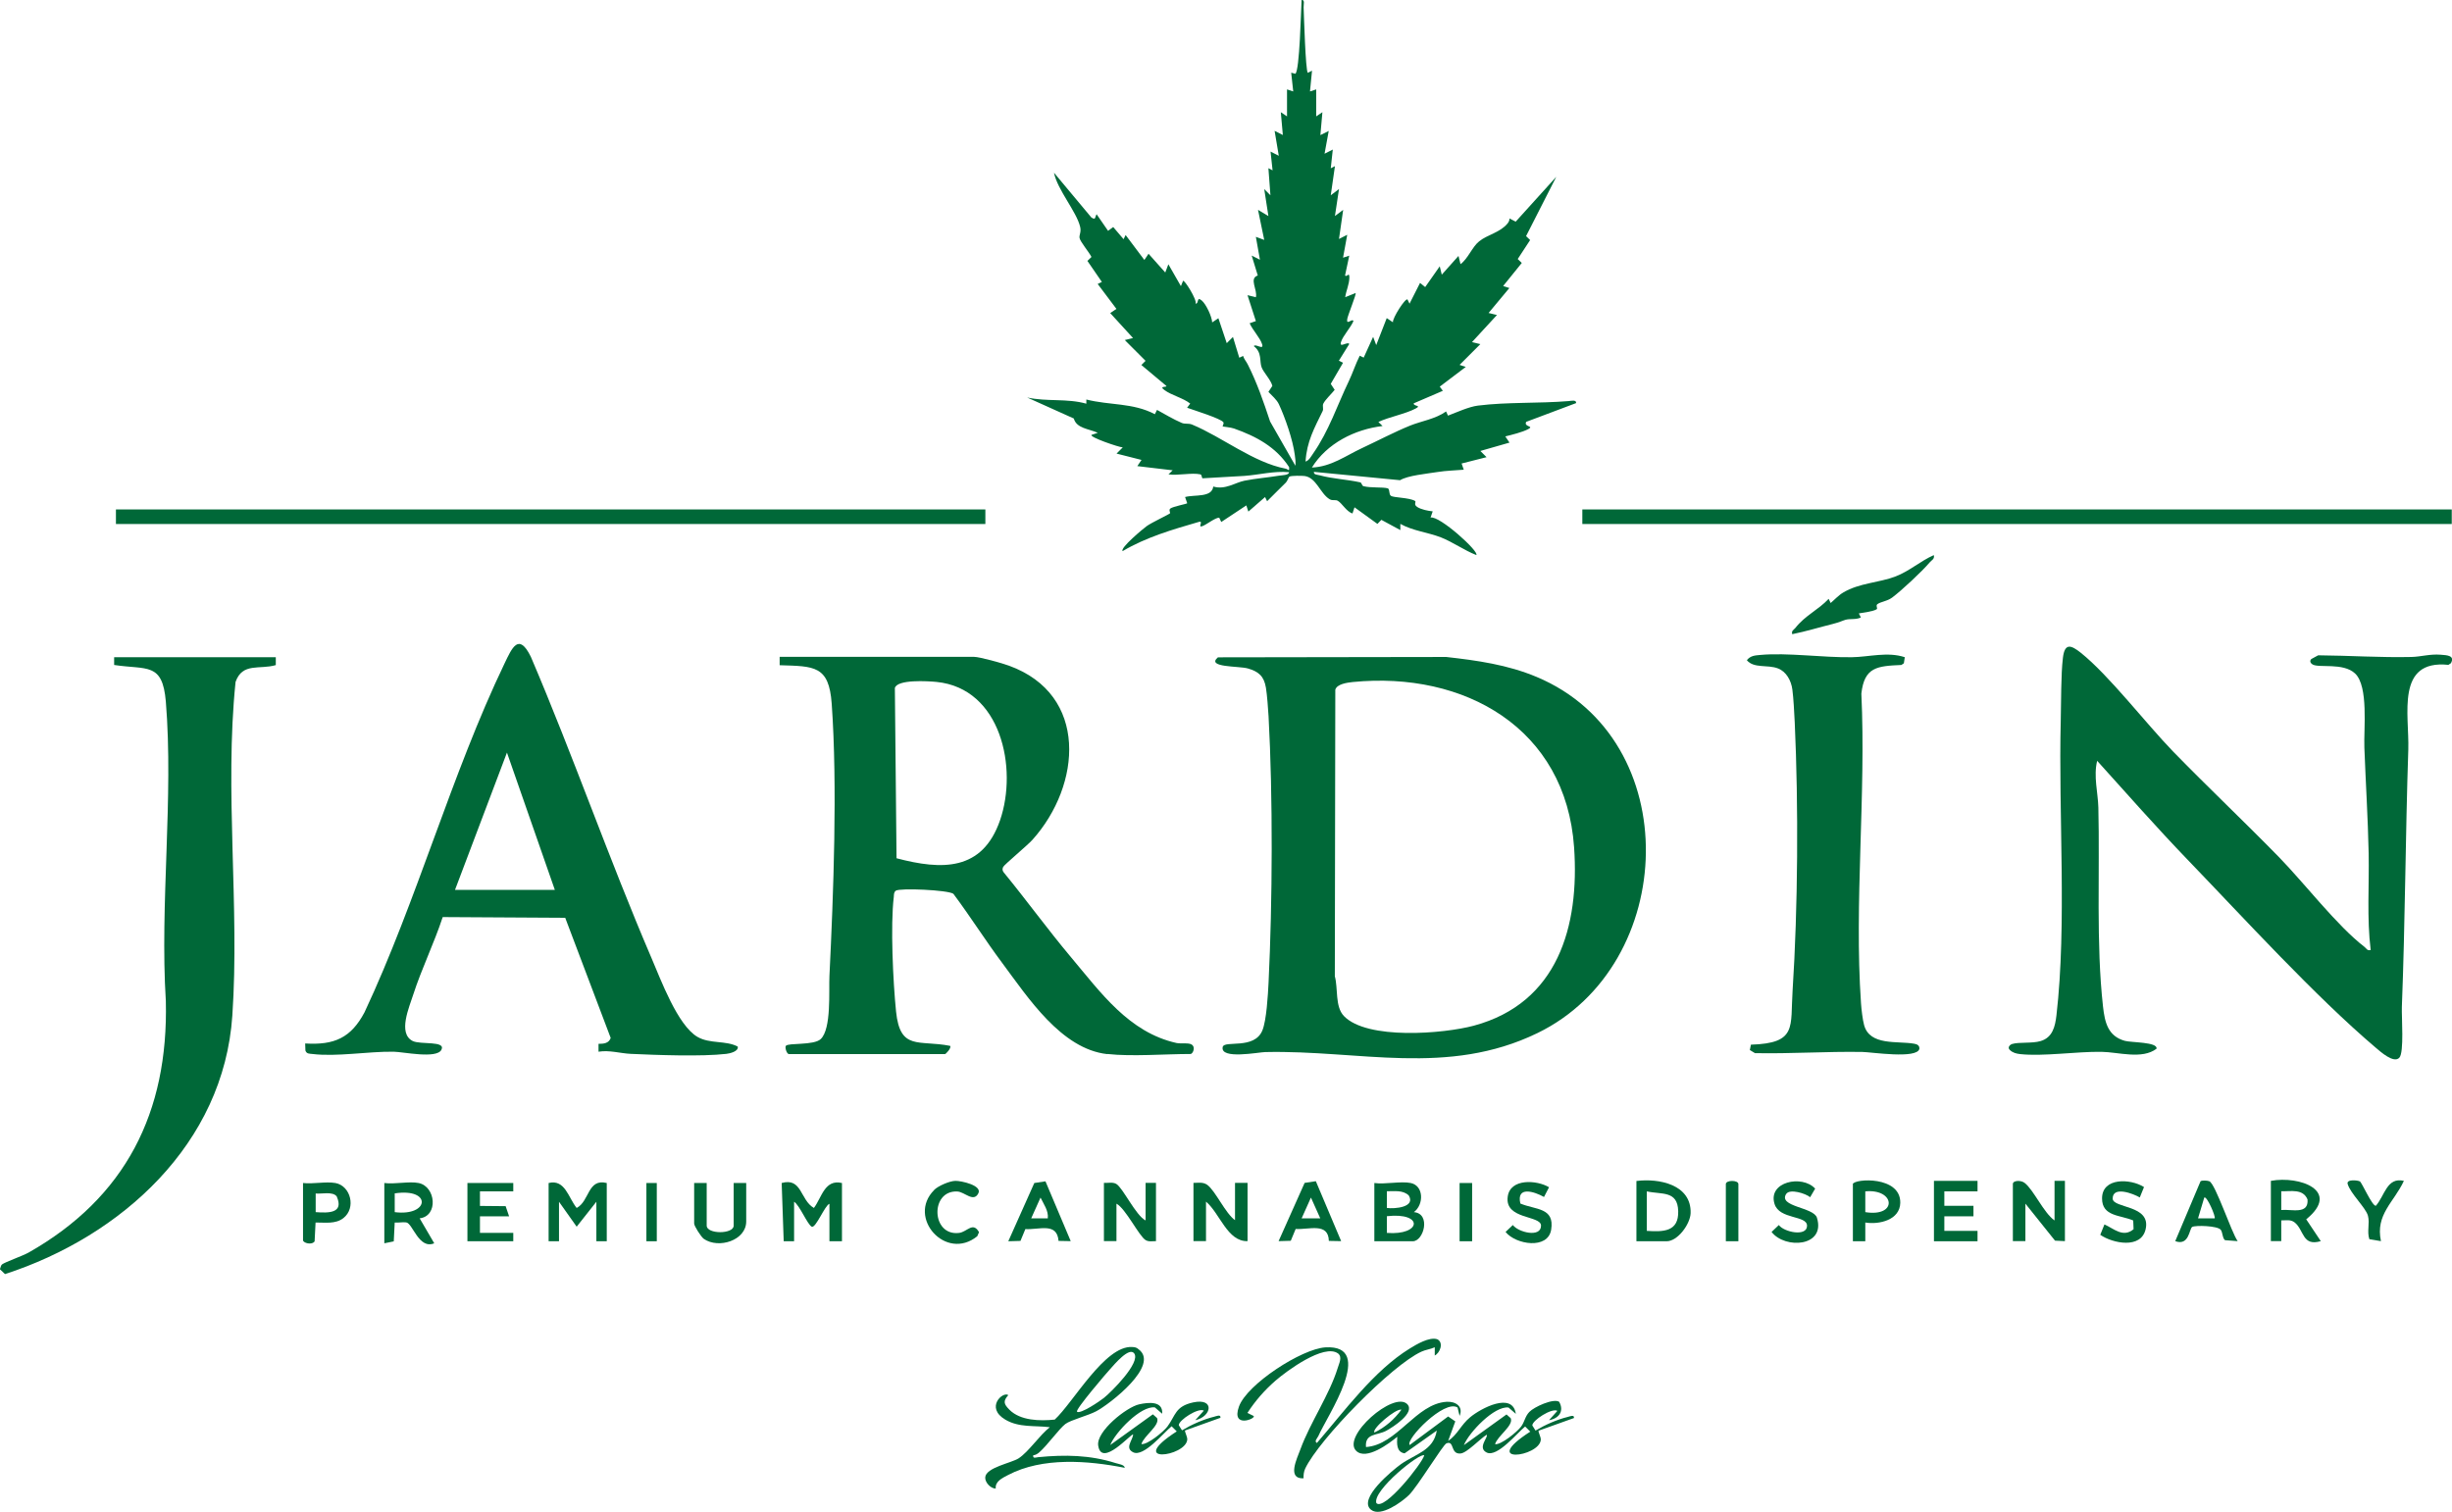 <?xml version="1.0" encoding="UTF-8"?>
<svg xmlns="http://www.w3.org/2000/svg" id="uuid-de8ca456-db32-4f18-b4a9-608c316998bb" data-name="Layer 2" viewBox="0 0 205.37 126.64">
  <defs>
    <style>
      .uuid-31535408-5d25-4eea-9362-e5334964b60c {
        fill: #006838;
      }
    </style>
  </defs>
  <g id="uuid-ee554177-982a-4990-88e9-8f956f80632b" data-name="Layer 1">
    <g>
      <path class="uuid-31535408-5d25-4eea-9362-e5334964b60c" d="M109.54,6.1l.35-.18-.17,1.74.52-.17v2.26s.52-.35.52-.35l-.17,1.92.7-.35-.35,1.91.69-.35-.17,1.57.35-.18-.35,2.44.69-.52-.34,2.26.69-.52-.35,2.44.69-.35-.35,1.92.52-.17-.35,1.65c.13.21.36-.35.36.18-.01.59-.27,1.09-.35,1.65l.87-.35c.09.07-.64,1.83-.7,2.18-.09.57.43-.1.52.17-.23.55-.88,1.23-1.04,1.75-.18.56.57-.08.69.17l-.87,1.4.35.17-1.03,1.77.33.5c-.26.33-.77.8-.95,1.15-.1.2.04.44-.06.63-.69,1.42-1.33,2.55-1.43,4.23.3-.1.46-.43.63-.67,1.32-1.88,2.05-4.11,2.99-6.06.33-.69.57-1.45.92-2.14l.33.16.79-1.74.26.69.88-2.26.52.35c-.06-.33,1.04-2.06,1.22-1.91l.17.35.88-1.74.43.35,1.22-1.74.17.7,1.4-1.57.17.69c.63-.46.99-1.47,1.57-1.92.7-.56,1.73-.72,2.36-1.48.1-.12.18-.27.17-.43l.52.27,3.4-3.76-2.53,4.97.34.33-1.04,1.59.34.33-1.56,1.93.52.17-1.74,2.09.7.17-2.09,2.27.7.17-1.74,1.74.52.17-2.18,1.65.26.35-2.44,1.05c-.05.26.7.15.17.43-.86.46-2.21.7-3.13,1.13l.35.34c-2.33.28-4.66,1.45-5.92,3.48,1.62-.07,2.83-.99,4.18-1.62s2.73-1.36,4.06-1.9c.92-.37,2.12-.55,3-1.18l.16.35c.74-.28,1.73-.74,2.5-.84,2.47-.31,5.08-.17,7.62-.38.19-.02.65-.13.61.17l-4.18,1.57c-.23.44.71.33.17.61-.5.26-1.35.47-1.92.61l.35.52-2.44.7.52.52-2.09.53.18.52c-.69.06-1.5.08-2.17.19-.95.15-2.54.3-3.16.69l-7.22-.7c-.04.25.31.24.49.29,1.09.3,2.28.34,3.39.59.13.03.13.28.27.32.62.16,1.6.06,2.03.18.19.05.08.5.27.63.23.16,1.51.14,2.01.42.15.08-.15.29.19.51s.91.33,1.3.37l-.18.52c.74-.19,4.12,2.88,3.83,3.14-1.02-.4-1.95-1.08-2.96-1.48-1.11-.43-2.34-.54-3.4-1.13v.52s-1.59-.86-1.59-.86l-.33.34-1.92-1.39-.17.52c-.51-.17-.86-.84-1.22-1.06-.22-.13-.43.02-.7-.14-.78-.47-1.1-1.8-2.08-1.94-.23-.03-1.13-.04-1.28.05-.07.04-.16.35-.29.49-.52.53-1.06,1.03-1.58,1.57l-.17-.35-1.4,1.22-.17-.52-2.1,1.39-.17-.36c-.31-.02-1.05.57-1.39.7-.5.19.16-.49-.34-.34-2.2.64-4.38,1.27-6.36,2.44-.24-.26,1.75-1.9,2.01-2.09.41-.3,1.89-.99,1.96-1.08.04-.04-.13-.29.03-.4.23-.17,1.37-.38,1.41-.44l-.18-.52c.79-.22,2.25.07,2.36-.88,1.01.3,1.82-.33,2.62-.49.95-.19,1.94-.26,2.89-.42.22-.04.84-.03.84-.29-1.26-.12-2.5.22-3.75.31-1.15.08-2.35.12-3.49.2-.08,0-.05-.3-.19-.33-.71-.16-1.89.12-2.67,0l.35-.34-2.96-.35.35-.52-2.09-.53.52-.52c-.29,0-2.85-.87-2.61-1.05l.52-.17c-.74-.34-1.78-.36-2.01-1.2l-3.91-1.76c1.67.37,3.32.06,4.96.52v-.35c1.98.5,3.89.26,5.74,1.23l.18-.36c.67.37,1.37.79,2.07,1.09.28.12.55.01.87.14,2.51,1.04,5.14,3.18,7.82,3.69.23.04.34.32.3-.13-1.1-1.69-2.75-2.57-4.61-3.23-.27-.1-.92-.15-.96-.18-.01,0,.13-.25.07-.34-.19-.31-2.52-1.03-3.04-1.22l.26-.35c-.61-.48-1.57-.69-2.17-1.14-.49-.36.26-.2.17-.34l-2.09-1.75.35-.35-1.74-1.74.69-.17-1.91-2.09.52-.35-1.57-2.09.35-.17-1.21-1.76.34-.33c-.18-.38-.95-1.28-1-1.6-.04-.25.16-.49.05-.93-.3-1.27-1.91-3.11-2.19-4.53l3.13,3.75c.39.26.29-.04.44-.27l.96,1.39.43-.32.87,1.02.17-.35,1.57,2.09.35-.52,1.4,1.57.26-.69,1.05,1.83.18-.44c.1-.13,1.19,1.59,1.05,1.91.3.02.06-.65.52-.26.35.29.85,1.34.87,1.83l.52-.35.7,2.09.52-.52.53,1.74.32-.15c.08.27.28.48.4.73.77,1.53,1.31,3.1,1.86,4.76l2.12,3.71c.03-.31,0-.6-.05-.91-.16-1.26-.81-3.12-1.33-4.24-.18-.39-.59-.73-.88-1.04l.33-.5c-.11-.49-.75-1.14-.9-1.56-.19-.51.05-1.24-.65-1.77.12-.25.87.39.69-.17-.16-.52-.81-1.2-1.04-1.75l.52-.18-.7-2.17.7.17c.16-.61-.6-1.58.16-1.82l-.51-1.67.69.35-.34-1.92.7.26-.52-2.52.87.52-.35-2.26.52.52-.17-2.27.35.18-.17-1.57.69.35-.35-2.09.69.35-.17-1.91.52.35v-2.26s.52.17.52.17l-.17-1.57.35.09c.36-.29.47-5.32.52-6.18.3-.04.16.4.17.61.03.73.16,5.29.35,5.49Z"></path>
      <path class="uuid-31535408-5d25-4eea-9362-e5334964b60c" d="M101.99,55.07l19.14-.03c2.6.29,5.14.65,7.57,1.67,12.52,5.25,11.86,24.12.07,29.84-7.54,3.66-14.92,1.41-22.8,1.59-.55.01-3.8.65-3.56-.43.13-.58,2.65.25,3.32-1.38.35-.84.47-3.01.52-4.01.33-6.76.37-15.57,0-22.31-.04-.66-.12-1.77-.22-2.39-.16-.97-.61-1.36-1.52-1.62-.73-.21-3.51-.07-2.51-.92ZM112.56,85.12c1.94,2.02,8.35,1.49,10.88.81,7.04-1.9,8.86-8.32,8.4-14.94-.69-9.98-9.17-14.78-18.55-13.85-.45.05-1.31.16-1.45.64l-.04,24.01c.28,1,0,2.54.76,3.33Z"></path>
      <path class="uuid-31535408-5d25-4eea-9362-e5334964b60c" d="M198.56,79.6c-.33-2.68-.12-5.4-.17-8.11-.06-2.93-.25-5.94-.36-8.87-.06-1.54.36-5.11-.77-6.19-1-.95-3.06-.44-3.58-.77-.16-.1-.26-.29-.09-.45l.57-.31c2.6.02,5.2.2,7.81.14.82-.02,1.54-.26,2.44-.19.56.04,1.22.07.87.71l-.21.14c-4.44-.46-3.27,4.17-3.36,7.09-.24,7.18-.26,14.4-.54,21.58-.03.82.2,3.8-.21,4.24-.47.51-1.59-.51-1.97-.83-5.08-4.31-11.04-10.85-15.77-15.76-2.59-2.69-5.07-5.51-7.57-8.28-.32,1.28.07,2.69.1,3.91.13,5.36-.2,11.41.39,16.68.15,1.34.42,2.48,1.83,2.87.53.15,2.78.09,2.65.66-1.2.92-3.2.28-4.61.26-2.1-.03-4.9.4-6.81.19-.34-.04-.62-.11-.87-.35-.21-.2,0-.44.21-.5.56-.17,1.66-.03,2.37-.24,1.01-.3,1.22-1.22,1.33-2.16.88-7.64.16-16.88.36-24.72.04-1.52.01-3.81.18-5.22.15-1.29.69-1.07,1.49-.44,2.37,1.89,5.47,5.94,7.74,8.28,2.92,3,5.97,5.88,8.89,8.87,2.1,2.16,4.88,5.77,7.14,7.5.17.13.22.34.52.26Z"></path>
      <path class="uuid-31535408-5d25-4eea-9362-e5334964b60c" d="M92.73,88.31c-3.84-.43-6.64-4.75-8.77-7.61-1.42-1.9-2.69-3.92-4.11-5.82-.45-.32-4.47-.5-4.82-.26-.18.14-.15.33-.17.53-.29,2.38-.06,7.13.19,9.59.34,3.31,1.89,2.36,4.53,2.88.13.18-.37.69-.43.69h-13.07c-.18,0-.36-.55-.26-.69.18-.27,2.34-.02,2.92-.57.91-.86.67-4.07.73-5.28.34-6.93.68-15.94.19-22.82-.23-3.2-1.45-3.13-4.36-3.22v-.7h16.29c.46,0,2.39.54,2.92.74,6.67,2.42,6.08,10,1.96,14.59-.4.45-2.37,2.09-2.45,2.27-.08.19-.07.3.05.46,1.91,2.33,3.69,4.79,5.63,7.1,2.49,2.96,4.85,6.3,8.84,7.19.38.08,1.01-.04,1.27.13.36.24.08.79-.09.79-2.12,0-4.95.23-6.97,0ZM75.08,71.9c3.82,1.01,7.2,1.09,8.68-3.18,1.5-4.36.09-11.05-5.32-11.59-.72-.07-3.29-.23-3.49.51l.14,14.26Z"></path>
      <path class="uuid-31535408-5d25-4eea-9362-e5334964b60c" d="M50.13,88.13v-.68c.44,0,.86-.04,1.02-.49l-3.81-10.07-10.26-.06c-.72,2.19-1.76,4.31-2.47,6.5-.33,1.04-1.31,3.24-.05,3.88.64.33,2.81-.04,2.41.74s-3.21.17-4,.16c-2.16-.03-4.77.44-6.81.19-.26-.03-.48,0-.58-.29l-.02-.59c2.43.15,3.83-.46,4.97-2.61,4.38-9.34,7.29-19.98,11.72-29.21.63-1.31,1.19-2.65,2.21-.58,3.56,8.33,6.54,16.93,10.11,25.25.77,1.79,2.18,5.63,3.85,6.6,1.04.6,2.37.28,3.37.81.09.41-.68.58-.95.61-2.07.24-5.85.1-8.02,0-.86-.04-1.78-.33-2.69-.18ZM46.47,74.55l-4.01-11.5-4.35,11.5h8.36Z"></path>
      <path class="uuid-31535408-5d25-4eea-9362-e5334964b60c" d="M23.1,55.07v.65c-1.35.4-2.79-.24-3.37,1.41-.94,9.13.35,18.83-.27,27.95-.72,10.75-9.3,18.5-19.04,21.66l-.43-.41c.06-.12.08-.33.18-.4.26-.2,1.72-.71,2.22-.99,8.13-4.61,11.72-11.74,11.5-21.07-.51-8.13.66-17.05,0-25.09-.28-3.32-1.57-2.65-4.33-3.07v-.65s13.54,0,13.54,0Z"></path>
      <path class="uuid-31535408-5d25-4eea-9362-e5334964b60c" d="M159.54,55.04l-.08.53-.21.14c-2.03.09-3.1.17-3.35,2.4.4,8.46-.61,17.54-.03,25.94.03.47.14,1.41.26,1.83.48,1.76,2.8,1.31,4.19,1.56.25.04.46.14.44.43-.2.87-4.03.27-4.78.26-3-.05-5.99.16-8.99.1l-.43-.26.09-.45c3.9-.12,3.29-1.48,3.49-4.52.45-6.93.5-15.51.18-22.48-.04-.79-.1-2.02-.2-2.76s-.5-1.49-1.2-1.76c-.87-.34-2.02.02-2.61-.69.3-.38.68-.4,1.12-.44,2.28-.21,5.24.23,7.68.19,1.42-.02,2.99-.48,4.43,0Z"></path>
      <rect class="uuid-31535408-5d25-4eea-9362-e5334964b60c" x="9.71" y="42.68" width="72.82" height="1.22"></rect>
      <rect class="uuid-31535408-5d25-4eea-9362-e5334964b60c" x="132.53" y="42.68" width="72.82" height="1.22"></rect>
      <path class="uuid-31535408-5d25-4eea-9362-e5334964b60c" d="M117.85,117.62c.74.72-1.19,1.95-1.75,2.25-.74.4-1.8.19-1.69,1.36,2.6-.17,4.18-3.63,6.75-3.79.74-.05,1.43.38,1.09,1.18l-.17-.7c-1.1-.71-4.39,2.68-4.01,3.14l3.22-2.39.6.41-.6,1.64c.8-.54,1.06-1.34,1.85-1.99.89-.74,3.55-2.16,3.82-.28l-.61-.53c-1.18-.16-3.32,2.09-3.74,3.15l3.57-2.57.35.31c.27.61-1.1,1.48-1.31,2.18.5.08,1.85-1.03,2.18-1.47.31-.42.32-.84.69-1.23.4-.42,2.01-1.16,2.5-.85.44.78-.02,1.4-.85,1.54l.7-.78c-.45-.27-2.1.79-2.1,1.22l.27.43c.8-.48,1.79-.92,2.69-1.14.18-.04.57-.23.53.09l-2.96,1.06c-.06.09.2.52.18.77-.12,1.44-5.19,2.09-.88-.69l-.43-.43c-.67.54-2.34,2.61-3.22,2.18-.81-.4.16-1.29,0-1.49-.52.3-1.65,1.53-2.19,1.57-.88.08-.49-1.12-1.18-.85-.29.11-2.45,3.67-3.15,4.34-.6.58-2.35,1.86-3.16,1.23-1.16-.9,1.8-3.32,2.49-3.82,1.23-.87,2.74-1.14,3.01-2.82l-2.7,1.91c-.7-.12-.64-.84-.61-1.39-.69.57-2.6,2-3.44,1.18-1.23-1.2,3.13-5.03,4.27-3.92ZM117.38,118.1c-.47-.13-2.53,1.64-2.26,1.91.9-.43,1.67-1.11,2.26-1.91ZM119.29,121.93c-.32-.29-4.37,2.95-4.01,4,.67.67,3.82-3.31,4.01-4Z"></path>
      <path class="uuid-31535408-5d25-4eea-9362-e5334964b60c" d="M86.54,121.93c-.05.29.23.17.41.15,2.24-.22,4.35-.19,6.51.5.21.07.74.13.74.39-3.08-.61-6.88-.91-9.76.6-.47.25-1.11.53-1.04,1.14-.44,0-.92-.54-.88-.95.07-.82,2.18-1.19,2.79-1.58.86-.56,1.76-1.95,2.62-2.61-1.27-.16-2.56.05-3.72-.63-1.73-1.02-.2-2.4.24-2.06-.45.51-.38.74.09,1.22.92.93,2.57.96,3.8.83,1.53-1.4,4.2-6.22,6.48-6.08.2.01.38.03.53.18,1.85,1.33-2.41,4.61-3.53,5.2-.69.37-2.14.73-2.59,1.07-.54.42-1.49,1.76-2.17,2.36-.14.13-.33.25-.53.26ZM90.2,118.27c.29.23,1.94-.9,2.25-1.15.61-.48,3.1-2.95,2.55-3.73-.42-.59-1.69.95-2.01,1.3-.24.25-2.96,3.43-2.78,3.57Z"></path>
      <path class="uuid-31535408-5d25-4eea-9362-e5334964b60c" d="M120.17,113.57v-.7c-.36.17-.76.2-1.12.37-2.48,1.13-8.55,7.32-9.73,9.79-.12.26-.15.54-.14.82-1.41.07-.55-1.65-.26-2.44.82-2.24,2.43-4.56,3.12-6.8.12-.41.41-.91.03-1.22-1.17-.85-4.31,1.47-5.24,2.28s-1.7,1.7-2.35,2.7l.52.26c.23.21-1.9,1.08-1.23-.79s5.25-4.84,7.24-4.96c4.28-.25.13,5.76-.59,7.43-.07.16-.38.44-.12.58,2.28-2.64,4.77-6.06,7.77-7.91.57-.35,1.65-1,2.31-.78.56.27.24,1.16-.23,1.37Z"></path>
      <path class="uuid-31535408-5d25-4eea-9362-e5334964b60c" d="M161.97,46.51c.08.33-.18.41-.35.61-.62.74-2.38,2.38-3.15,2.95-.41.3-.94.34-1.22.54-.18.13.06.36-.08.44-.33.19-1.08.26-1.48.34l.17.34c-.4.2-.92.09-1.27.19-.2.05-.54.22-1.07.35-1.13.28-2.26.63-3.41.86-.08-.3.12-.35.26-.52.83-1.06,1.91-1.5,2.79-2.44l.17.35c.31-.27.7-.68,1.05-.88,1.36-.81,2.98-.81,4.39-1.35,1.15-.44,2.08-1.29,3.19-1.78Z"></path>
      <path class="uuid-31535408-5d25-4eea-9362-e5334964b60c" d="M100.13,118.96l.7-.78c-.46-.27-2.1.79-2.1,1.22l.27.43c.8-.48,1.79-.92,2.69-1.14.18-.04.57-.23.53.09l-2.96,1.06c-.06.09.2.52.18.77-.12,1.44-5.19,2.09-.88-.69l-.43-.43c-.67.54-2.34,2.61-3.22,2.18-.72-.36-.06-.97,0-1.49-.12-.15-2.66,2.83-2.93.92-.17-1.18,2.37-3.22,3.44-3.45.78-.17,2-.3,1.92.79l-.61-.53c-1.18-.16-3.32,2.09-3.74,3.15l3.57-2.57.35.31c.27.61-1.1,1.48-1.31,2.18.5.08,1.85-1.03,2.18-1.47.69-.93.64-1.69,2.16-2.02,1.82-.39,1.56,1.18.18,1.49Z"></path>
      <path class="uuid-31535408-5d25-4eea-9362-e5334964b60c" d="M66.51,103.99h-.87s-.17-4.88-.17-4.88c1.71-.48,1.54,1.43,2.7,2.09.66-.88.9-2.43,2.35-2.09v4.88h-1.05v-3.14c-.38.13-1.15,2.07-1.48,1.92-.36-.17-1.02-1.81-1.48-2.09v3.31Z"></path>
      <path class="uuid-31535408-5d25-4eea-9362-e5334964b60c" d="M103.44,102.24v-3.14h1.05v4.88c-1.69.05-2.32-2.34-3.48-3.31v3.31h-1.05v-4.88c.39,0,.79-.09,1.15.16.7.51,1.52,2.4,2.34,2.97Z"></path>
      <path class="uuid-31535408-5d25-4eea-9362-e5334964b60c" d="M45.95,99.11c1.38-.34,1.65,1.23,2.35,2.09,1.09-.57.91-2.49,2.52-2.09v4.88h-.87v-3.31l-1.65,2.09-1.48-2.09v3.31h-.87v-4.88Z"></path>
      <path class="uuid-31535408-5d25-4eea-9362-e5334964b60c" d="M118.16,99.11c1.1.23,1.11,1.81.26,2.44,1.45.12.83,2.44-.09,2.44h-3.22v-4.88c.89.13,2.22-.17,3.05,0ZM116.16,101.2c.62.09,2.44-.05,1.83-1.05-.5-.47-1.21-.34-1.83-.35v1.4ZM116.16,103.29c2.9.23,3.11-1.75,0-1.4v1.4Z"></path>
      <path class="uuid-31535408-5d25-4eea-9362-e5334964b60c" d="M172.08,102.24v-3.31h.87v5.05l-.83-.04-2.48-3.1v3.14h-1.05v-4.79c0-.3.66-.33.97-.1.76.57,1.61,2.52,2.51,3.15Z"></path>
      <path class="uuid-31535408-5d25-4eea-9362-e5334964b60c" d="M95.95,102.24v-3.14h.87v4.88c-.29,0-.61.07-.87-.09-.55-.33-1.66-2.63-2.44-3.05v3.14h-1.05v-4.88c.33.02.74-.09,1.04.09.55.33,1.63,2.64,2.44,3.05Z"></path>
      <path class="uuid-31535408-5d25-4eea-9362-e5334964b60c" d="M190.2,98.93c2.41-.45,5.91.83,2.96,3.22l1.22,1.83c-1.56.46-1.39-.92-2.18-1.56-.35-.28-.72-.17-1.13-.18v1.74s-.87,0-.87,0v-5.05ZM191.07,101.37c.87-.08,2.3.41,2.2-.88-.38-.92-1.39-.67-2.2-.69v1.57Z"></path>
      <path class="uuid-31535408-5d25-4eea-9362-e5334964b60c" d="M35.06,99.11c1.45.29,1.67,2.77.09,2.96l1.22,2.09c-1.29.54-1.81-1.69-2.35-1.75-.3-.04-.65.04-.96.01l-.08,1.58-.79.16v-5.05c.85.12,2.08-.16,2.87,0ZM33.06,101.55c2.92.37,3.12-2.05,0-1.57v1.57Z"></path>
      <path class="uuid-31535408-5d25-4eea-9362-e5334964b60c" d="M137.06,103.99v-5.05c1.88-.24,4.61.29,4.54,2.69-.03.92-1.08,2.36-2.01,2.36h-2.53ZM137.93,103.12c1.39.09,2.68.08,2.63-1.66s-1.38-1.37-2.63-1.65v3.31Z"></path>
      <polygon class="uuid-31535408-5d25-4eea-9362-e5334964b60c" points="165.63 98.93 165.63 99.81 162.85 99.81 162.85 101.02 165.29 101.02 165.29 101.9 162.85 101.9 162.85 103.12 165.63 103.12 165.63 103.99 161.98 103.99 161.98 98.93 165.63 98.93"></polygon>
      <polygon class="uuid-31535408-5d25-4eea-9362-e5334964b60c" points="42.99 99.11 42.99 99.81 40.2 99.81 40.2 101.03 42.35 101.05 42.64 101.9 40.2 101.9 40.2 103.29 42.99 103.29 42.99 103.99 39.15 103.99 39.15 99.11 42.99 99.11"></polygon>
      <path class="uuid-31535408-5d25-4eea-9362-e5334964b60c" d="M59.19,99.11v3.57c0,.73,2.26.73,2.26,0v-3.57h1.05v3.22c0,1.59-2.31,2.32-3.55,1.46-.23-.16-.81-1.08-.81-1.28v-3.4h1.05Z"></path>
      <path class="uuid-31535408-5d25-4eea-9362-e5334964b60c" d="M28.09,99.11c1.28.23,1.76,2.09.67,2.94-.66.52-1.55.36-2.33.37l-.08,1.58c-.24.34-.97.13-.97-.1v-4.79c.82.1,1.92-.14,2.7,0ZM26.44,101.55c1.08.08,2.39.1,1.76-1.32-.34-.43-1.25-.19-1.76-.24v1.57Z"></path>
      <path class="uuid-31535408-5d25-4eea-9362-e5334964b60c" d="M155.18,99.2c.15-.47,4.02-.7,3.98,1.57-.03,1.44-1.76,1.84-2.93,1.65v1.57s-1.04,0-1.04,0v-4.79ZM156.23,101.55c2.72.44,2.51-1.98,0-1.74v1.74Z"></path>
      <path class="uuid-31535408-5d25-4eea-9362-e5334964b60c" d="M87.56,98.96l2.12,5.02-1.02-.02c-.13-1.58-1.61-.92-2.78-.99l-.41.99-1.02.03,2.18-4.88.93-.14ZM87.76,102.07c.07-.65-.35-1.19-.61-1.74l-.78,1.74h1.39Z"></path>
      <path class="uuid-31535408-5d25-4eea-9362-e5334964b60c" d="M110.21,98.96l2.12,5.02-1.03-.02c-.04-1.57-1.66-.93-2.78-1l-.41.99-1.02.03,2.18-4.88.93-.14ZM110.58,102.07l-.78-1.74-.78,1.74h1.57Z"></path>
      <path class="uuid-31535408-5d25-4eea-9362-e5334964b60c" d="M187.41,103.98l-1.05-.08c-.21-.14-.2-.65-.35-.86-.25-.36-2.15-.4-2.4-.25s-.25,1.62-1.42,1.19l2.12-5.02c.14-.09.56-.06.73,0,.51.19,1.86,4.31,2.38,5.02ZM185.49,102.07c.12-.1-.65-1.91-.87-1.74l-.52,1.74h1.39Z"></path>
      <path class="uuid-31535408-5d25-4eea-9362-e5334964b60c" d="M179.57,99.46l-.35.86c-.52-.31-2.27-.99-2.27.09,0,.84,3.23.51,2.76,2.57-.38,1.68-2.76,1.19-3.8.47l.35-.87c.79.35,1.56,1.14,2.44.4l-.03-.73c-1.07-.47-2.62-.32-2.61-1.86.01-1.75,2.36-1.66,3.5-.95Z"></path>
      <path class="uuid-31535408-5d25-4eea-9362-e5334964b60c" d="M149.62,100c-.75,1.11,2.29,1.12,2.56,2.02.75,2.43-2.67,2.65-3.8,1.19l.61-.58c.41.59,2.36,1.01,2.36.06,0-.89-2.31-.51-2.72-1.82-.59-1.87,2.31-2.48,3.4-1.29l-.42.72c-.38-.32-1.69-.72-1.99-.29Z"></path>
      <path class="uuid-31535408-5d25-4eea-9362-e5334964b60c" d="M129.74,99.47l-.42.81c-.82-.46-2.33-.94-1.98.55,1.28.54,2.88.32,2.58,2.19-.27,1.68-2.96,1.26-3.82.19l.61-.58c.45.61,2.36,1.09,2.36.05,0-.88-3.05-.49-2.79-2.42.2-1.56,2.45-1.41,3.47-.79Z"></path>
      <path class="uuid-31535408-5d25-4eea-9362-e5334964b60c" d="M78.24,99.69c.34-.34,1.29-.75,1.78-.76s2.27.38,1.92,1.05c-.41.79-1.15-.14-1.77-.16-2.29-.1-2.17,3.77.17,3.47.67-.09,1.15-.97,1.66-.06l-.15.34c-2.63,2.13-5.91-1.57-3.61-3.87Z"></path>
      <path class="uuid-31535408-5d25-4eea-9362-e5334964b60c" d="M197.65,98.97c.18.11,1.02,2.06,1.34,2.05.75-.84.92-2.43,2.35-2.09-.83,1.8-2.4,2.81-1.92,5.05l-.97-.16c-.22-.63.05-1.34-.12-1.97-.18-.67-1.47-1.86-1.7-2.66-.12-.42.85-.31,1.01-.22Z"></path>
      <path class="uuid-31535408-5d25-4eea-9362-e5334964b60c" d="M145.6,103.99h-1.05v-4.79c0-.35,1.05-.35,1.05,0v4.79Z"></path>
      <rect class="uuid-31535408-5d25-4eea-9362-e5334964b60c" x="122.25" y="99.11" width="1.05" height="4.88"></rect>
      <rect class="uuid-31535408-5d25-4eea-9362-e5334964b60c" x="54.14" y="99.11" width=".87" height="4.88"></rect>
    </g>
  </g>
</svg>
